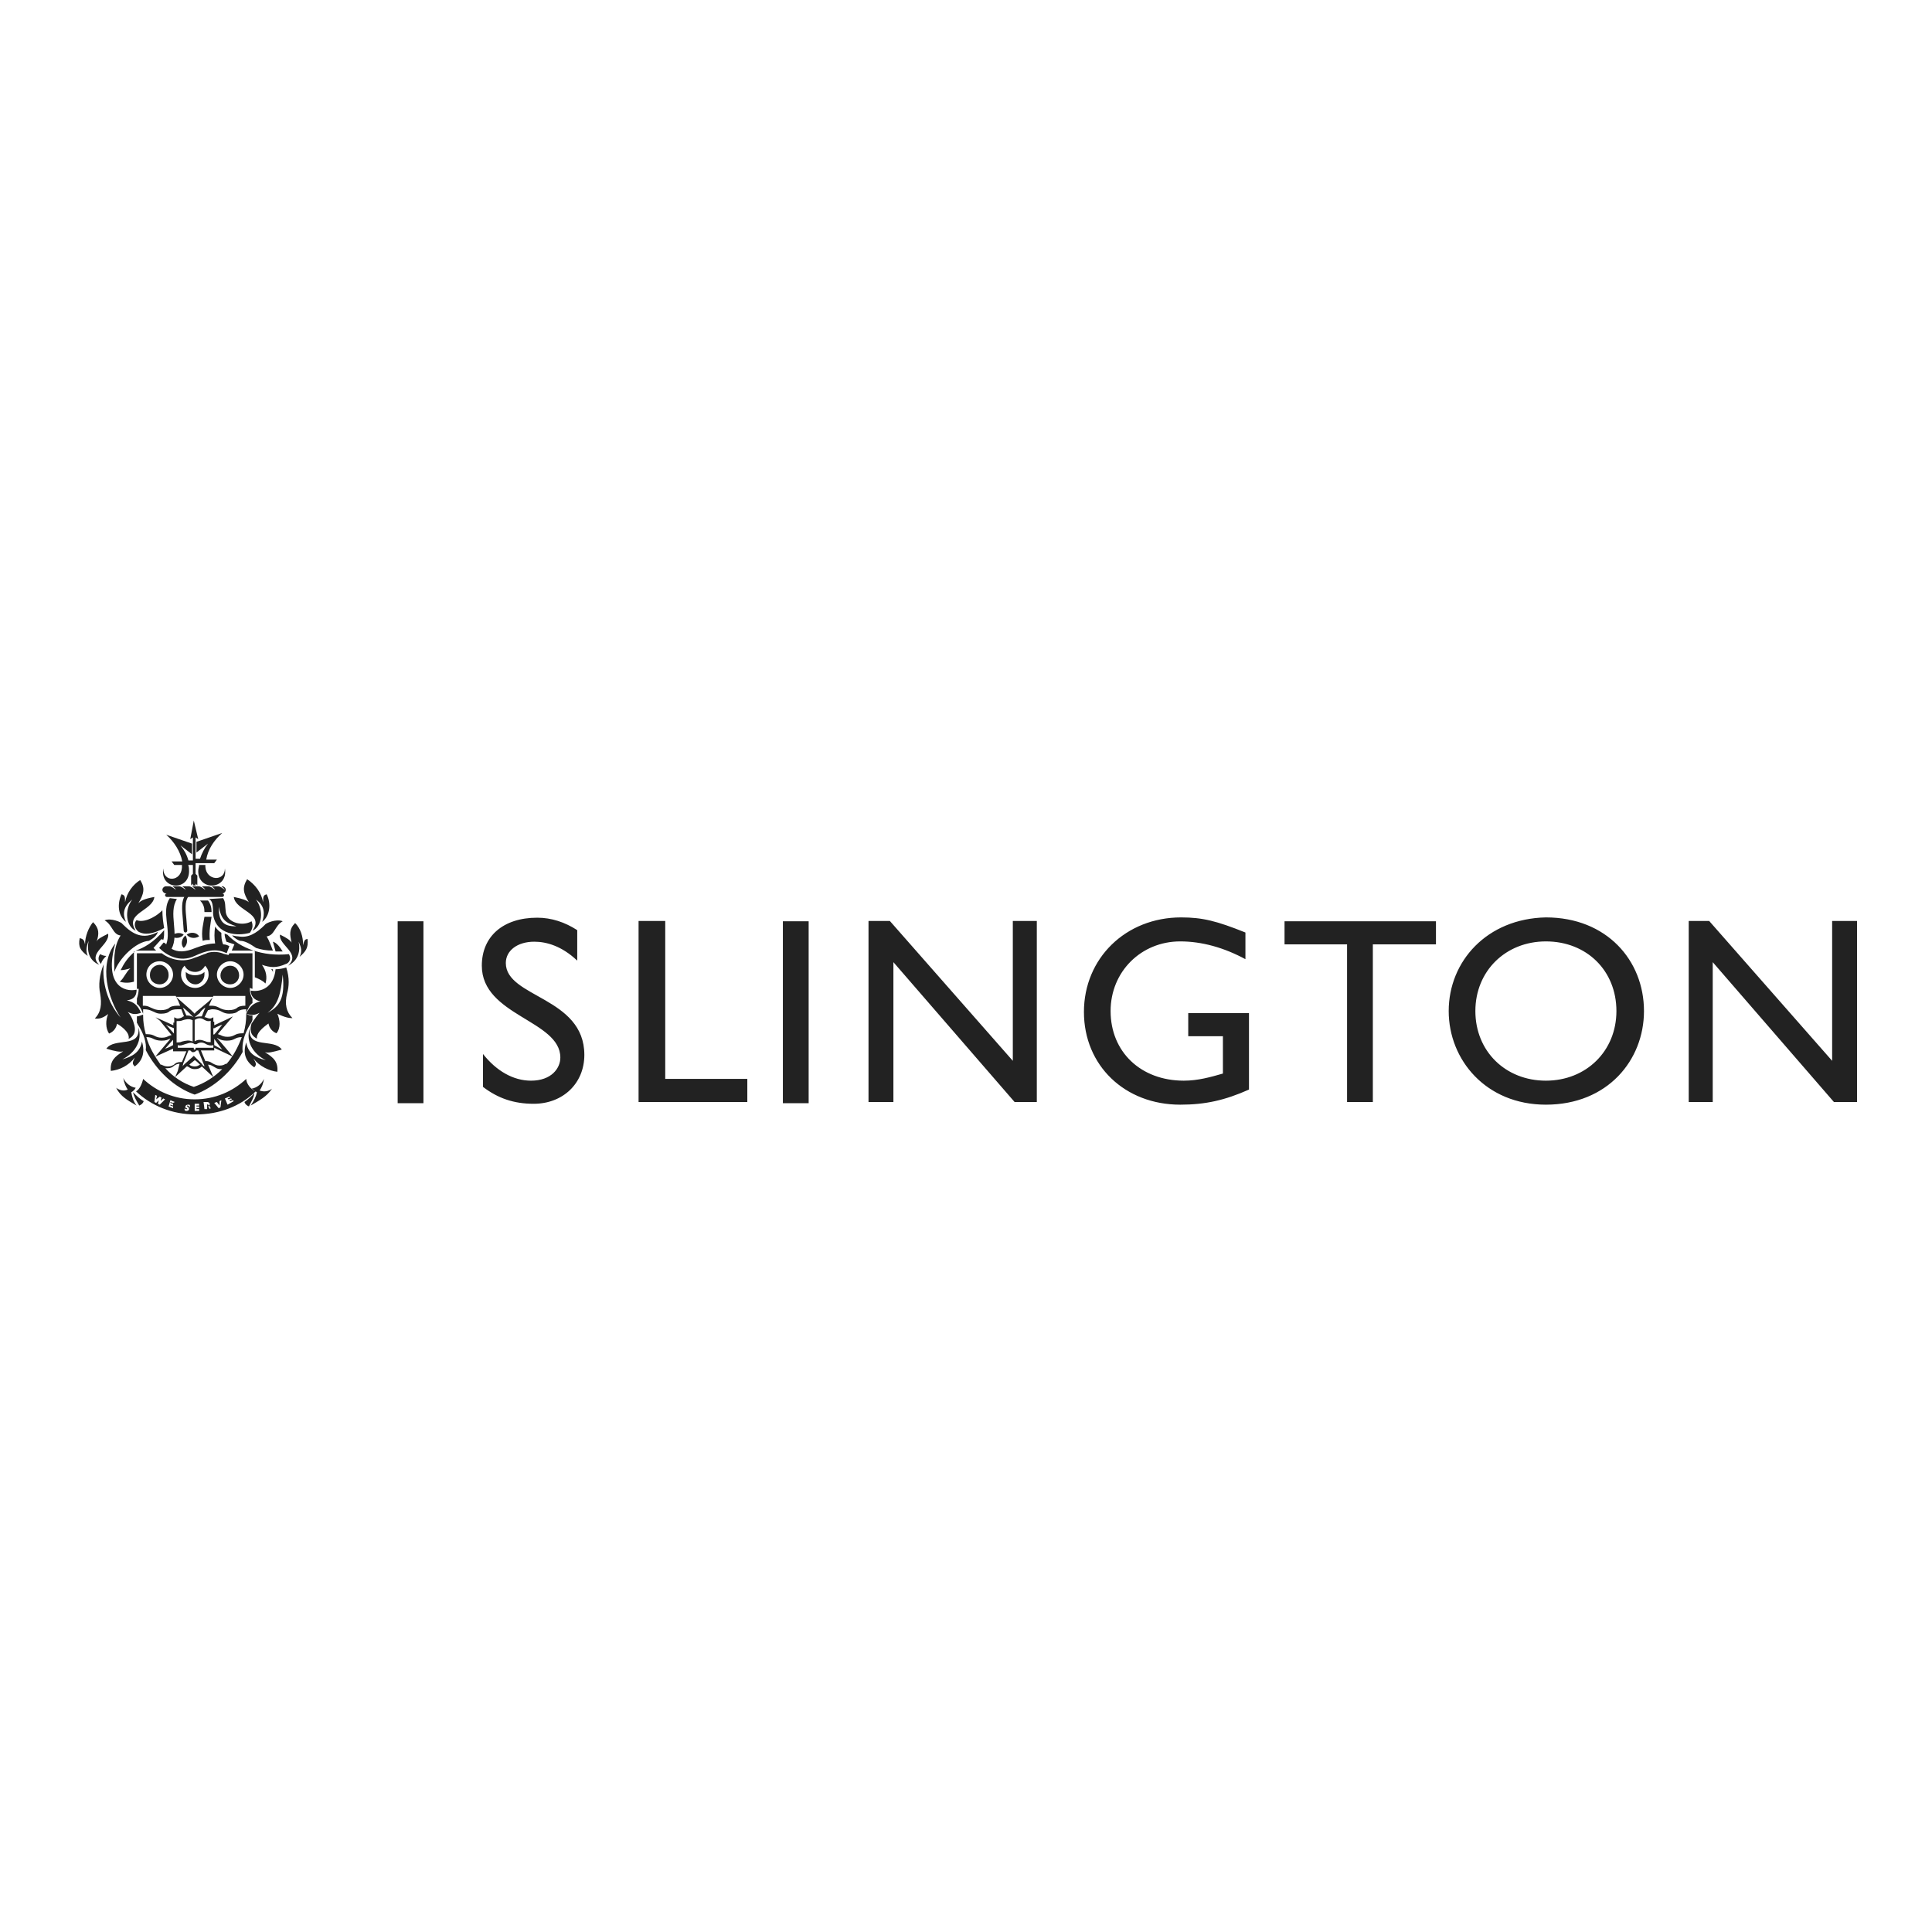 <?xml version="1.0" encoding="utf-8"?>
<!-- Generator: Adobe Illustrator 19.0.0, SVG Export Plug-In . SVG Version: 6.00 Build 0)  -->
<svg version="1.1" id="layer" xmlns="http://www.w3.org/2000/svg" xmlns:xlink="http://www.w3.org/1999/xlink" x="0px" y="0px"
	 viewBox="-153 -46 652 652" style="enable-background:new -153 -46 652 652;" xml:space="preserve">
<style type="text/css">
	.st0{fill:#222222;}
</style>
<path class="st0" d="M-102.7,271.5c-4.5,0.3-10.2,6-11.7,10.5c0-2.7-0.6-8.1,2.1-12.3c-2.7-0.3-2.7-3.6-5.4-5.1
	c2.1-0.9,5.7,0.6,6,1.2c3.6,3.6,6.9,5.4,12,2.7C-100.3,270-101.2,270.6-102.7,271.5 M-106.3,258.8c1.8-3,2.4-5.1,0.6-7.8
	c-2.4,1.5-4.5,4.2-5.1,7.5c0-1.8,0-2.4-1.2-2.7c-1.5,3.3-1.2,7.2,1.5,9.3c-1.2-2.7-0.9-5.1,2.1-7.5c-2.7,3.6-2.1,9,1.2,10.5
	c-3.9-6,5.7-6.6,6.3-11.4C-104.2,257.3-105.4,257.9-106.3,258.8 M-119.2,276c-0.9,1.2-0.6,2.4,0.3,3.3c0.3-1.2,0.9-1.8,1.8-2.7
	C-118,276.6-118.6,276.3-119.2,276 M-116.5,269.1c-2.4,1.2-3.6,1.8-3.9,2.7c0.9-2.7,0.9-4.5-1.2-6.6c-1.5,1.8-2.7,4.8-2.7,7.5
	c-0.3-1.5-0.6-1.8-1.8-2.1c-0.6,3,0.3,4.2,2.7,6c-0.6-1.5-0.6-2.7,0.3-5.1c-0.6,3.3,0,6.6,3.6,8.1
	C-123.7,275.7-115.9,273-116.5,269.1 M-106,327.1c0.6-0.3,1.2-0.6,1.5-1.5c-1.2-0.6-2.4-1.8-3.6-3
	C-107.8,324.1-106.9,325.6-106,327.1 M-107.2,321.1c-1.8-0.3-3.3-1.5-4.2-3.3c0.3,1.8,0.9,3,1.5,3.9c-1.2,0.6-2.7,0.3-3.9-0.6
	c1.5,3,3.9,4.2,6.9,6c-1.2-1.5-1.5-3-1.8-4.5C-108.1,322.3-107.5,321.7-107.2,321.1 M-67.2,322.9c-0.9,1.2-2.1,2.1-3.3,3
	c0.3,0.9,0.9,1.2,1.5,1.5C-68.1,325.6-67.2,324.1-67.2,322.9 M-66.3,322.6c-0.3,1.5-0.9,2.7-2.1,4.5c3-1.8,5.4-3,7.2-5.7
	c-1.2,0.9-2.7,1.2-4.2,0.6c0.9-1.2,1.2-2.4,1.5-3.9c-0.9,1.8-2.4,3-4.2,3.3C-67.5,321.7-66.9,322.3-66.3,322.6 M-83.1,326.8
	L-83.1,326.8v0.6h0.3c0.3,0,0.3,0,0.3-0.3C-82.8,326.8-82.8,326.5-83.1,326.8 M-69.9,318.1c-4.5,4.2-10.5,6.9-17.4,6.9
	c-6.9,0-12.9-2.7-17.4-6.9c-0.3,1.5-1.2,3.6-2.4,4.2c5.1,4.8,12,7.8,20.2,7.8c7.8,0,15-2.7,20.2-7.8
	C-68.4,321.7-69.9,319.6-69.9,318.1 M-99.1,326.8l-0.6-0.3l0.3-1.2l-0.9,0.9l-0.6-0.3l0.3-2.4l0.6,0.3l-0.3,1.2l1.2-0.9l0.6,0.3
	l-0.3,1.2l0.9-0.9l0.6,0.3L-99.1,326.8z M-94.6,326.2l-0.9-0.3v0.3l0.9,0.3v0.6l-0.9-0.3v0.3l0.9,0.3v0.6l-1.5-0.6l0.6-2.1l1.5,0.6
	L-94.6,326.2z M-89.8,327.4c0.3,0.3,0.6,0.3,0.6,0.9c0,0.3-0.3,0.6-0.9,0.6c-0.3,0-0.3,0-0.6-0.3V328c0.3,0.3,0.3,0.3,0.6,0.3
	c0.3,0,0.3,0,0.3,0s0-0.3-0.3-0.3c-0.3-0.3-0.6-0.3-0.3-0.6c0-0.3,0.3-0.6,0.9-0.6c0.3,0,0.6,0,0.6,0.3v0.6
	c-0.6-0.6-0.6-0.6-0.9-0.6C-89.8,327.1-90.1,327.1-89.8,327.4C-90.1,327.4-89.8,327.4-89.8,327.4 M-87.3,328.9v-2.4h1.5v0.6h-0.9
	v0.3h0.9v0.6h-0.9v0.3h0.9v0.6H-87.3z M-82.2,328.3l-0.3-0.6c-0.3-0.3-0.3-0.3-0.6-0.3l0,0v0.9H-84l-0.3-2.4h0.9
	c0.6,0,0.9,0,1.2,0.6c0,0.3,0,0.3-0.3,0.6l0.3,0.3l0.3,0.6L-82.2,328.3z M-78.6,327.7l-0.6,0.3l-1.5-1.8l0.9-0.3l0.9,1.2v-1.5
	l0.6-0.3L-78.6,327.7z M-76.2,326.8l-0.9-2.1l1.5-0.6l0.3,0.3l-0.9,0.3l0.3,0.3l0.9-0.3l0.3,0.3l-0.9,0.3l0.3,0.3l0.9-0.3l0.3,0.3
	L-76.2,326.8z M-105.1,305.5c-0.6,3.6-3.3,5.1-6.6,6c4.2-2.1,6.9-6.3,5.4-10.8c0.9,7.2-8.1,3.3-10.8,7.2c3,0.9,4.5,1.2,5.7,0.9
	c-3,1.8-4.5,3.3-4.2,6.6c3-0.3,6-1.8,8.1-4.5c-0.9,1.8-0.9,2.1,0,3C-105.1,312.1-103.9,309.4-105.1,305.5 M-109.9,295.5
	c1.8,0.9,2.7,0.9,4.5,0.3c-1.2-2.7-2.4-3.6-4.8-4.2c2.4-0.3,3.3-1.5,3.3-3.6c-4.2,0.9-11.1-1.5-7.2-15.6c-5.7,7.2-2.4,18.7,1.8,25
	c-4.5-5.1-6.3-12-5.7-18c-1.5,3.6-1.8,7.2-1.2,9.9c0.6,3.6,0.3,6.3-1.8,8.4c1.5,0.3,3-0.3,4.5-1.5c-0.9,2.1-0.9,4.8,0.3,6.6
	c1.5-0.6,2.4-1.8,2.7-3.3c0.6,0.3,4.5,2.7,3.9,5.1c2.4-1.2,2.4-3.3,1.8-5.1C-108.4,297.3-109.3,296.1-109.9,295.5 M-67.2,314.2
	c0.9-0.9,0.6-1.5-0.3-3c2.1,2.7,5.4,4.2,8.1,4.5c0.3-3.3-1.2-4.8-4.2-6.6c1.2,0.3,2.4,0,5.7-0.9c-2.7-3.9-11.7,0-10.8-7.2
	c-1.5,4.5,1.2,8.7,5.4,10.8c-3.6-0.9-6-2.4-6.6-6C-71.1,309.4-70.2,312.1-67.2,314.2 M-90.4,269.7c-1.2,0.9-1.8,3-0.6,4.2
	C-89.8,273-89.5,271.2-90.4,269.7 M-91,269.4c-1.2-0.9-3.3-0.6-4.2,0.6C-93.7,270.9-91.9,270.6-91,269.4 M-85.8,270
	c-0.9-1.5-3-1.5-4.2-0.6C-89.1,270.6-87.3,270.9-85.8,270 M-81.6,261.8c0-1.5-0.3-2.7-1.2-3.9h-2.7c1.2,1.2,1.5,2.4,1.5,3.9H-81.6z
	 M-81.6,263.4H-84c-0.3,2.1-1.2,4.8-0.6,8.1c0.9-0.3,1.5-0.3,2.4-0.3C-82.5,268.2-81.9,265.5-81.6,263.4 M-55.8,279.9
	c3.6-1.8,4.2-5.1,3.6-8.1c0.9,2.1,1.2,3.3,0.3,5.1c2.1-1.8,3-3,2.7-6c-0.9,0-1.2,0.6-1.5,2.1c0-3-0.9-5.7-2.7-7.5
	c-2.1,2.1-1.8,3.9-1.2,6.6c-0.6-0.9-1.5-1.5-3.9-2.7C-59.1,273-51.2,275.7-55.8,279.9 M-54.3,297.6c-2.1-2.1-2.7-4.8-1.8-8.4
	c0.6-2.1,0.9-5.1-0.3-8.7c-0.9,0.3-2.4,0.6-3.6,0.6c-0.6,6.3-5.1,7.8-8.4,7.2c0,1.8,1.2,3.3,3.3,3.6c-2.1,0.6-3.6,1.5-4.8,4.2
	c1.8,0.6,2.7,0.6,4.5-0.3c-0.6,0.6-1.5,1.8-2.7,3.6c-0.6,1.8-0.6,3.9,1.8,5.1c-0.3-2.4,3.6-4.8,3.9-5.1c0.3,1.5,1.2,2.7,2.7,3.3
	c1.5-1.8,1.2-4.5,0.3-6.6C-57,297.3-55.5,297.6-54.3,297.6 M-62.7,295.8c3.6-2.7,4.5-6.6,5.1-12.9C-56.7,291-58.8,293.7-62.7,295.8
	 M-60,275.1c0.9,0,1.5,0,2.4,0c-0.9-1.5-2.1-3-3.3-3.3C-60.6,273-60.3,273.9-60,275.1 M-96.7,255.5c-0.3,0-0.6,0.3-0.6,0.6
	s0.3,0.6,0.6,0.6H-78c0.3,0,0.6-0.3,0.6-0.6s-0.3-0.6-0.6-0.6H-96.7z M-74.1,256.7c0.6,4.8,10.5,5.4,6.3,11.4
	c3.3-1.5,3.9-6.9,1.2-10.5c3,2.1,3,4.8,2.1,7.5c2.7-2.1,3-6.3,1.5-9.3c-1.2,0.3-1.2,0.9-1.2,2.7c-0.6-3.3-2.7-6-5.4-7.8
	c-1.8,3-1.2,4.8,0.6,7.8C-69.6,257.9-71.1,257.3-74.1,256.7 M-81,263.1c1.2,6.3,8.1,6.9,12.3,5.7c0.9-1.2,1.2-2.4,0.6-3.9
	c-3,1.8-8.1,0.6-8.7-3c-0.3-2.4,0-3.3-0.9-4.8l-4.8,0.3C-80.7,258.2-81.3,261.5-81,263.1 M-79.2,260c0.9,4.2,2.1,5.4,6,6.6
	C-78,266.7-79.2,264.6-79.2,260 M-78,253.1h-0.3c0.3,0.3,0.9,0.6,1.2,1.2c-0.9-0.6-1.5-1.2-2.4-1.2h-2.1c0.3,0.3,0.9,0.6,1.2,1.2
	c-0.9-0.6-1.5-1.2-2.4-1.2h-2.1c0.3,0.3,0.9,0.6,1.2,1.2c-0.9-0.6-1.5-1.2-2.4-1.2h-2.1c0.3,0.3,0.9,0.6,1.2,1.2
	c-0.9-0.6-1.5-1.2-2.4-1.2h-2.1c0.3,0.3,0.9,0.6,1.2,1.2c-0.9-0.6-1.5-1.2-2.4-1.2h-2.1c0.3,0.3,0.9,0.6,1.2,1.2
	c-0.9-0.6-1.5-1.2-2.4-1.2H-97c-0.6,0-1.2,0.6-1.2,1.2c0,0.6,0.6,1.2,1.2,1.2h19c0.6,0,1.2-0.6,1.2-1.2
	C-76.8,253.7-77.4,253.1-78,253.1 M-91.6,245.9c0,0.3,0,0.6,0,0.9c-0.3,4.8-6.3,5.1-6.3,0.3c-1.2,7.2,8.7,7.8,8.7,0.9
	c0-0.6,0-1.5-0.3-2.1H-91.6z M-87,245.3h6.3l0.9-1.2h-3.6c0.6-3.6,2.7-6.6,5.4-9l-8.7,3v3.6l3.9-3c-1.2,1.5-2.1,3.3-2.7,5.1H-87
	v-7.2l0.9,0.6l-1.5-6.3l-1.2,6.3l0.9-0.6v7.8h-1.5c-0.6-2.1-1.5-3.6-2.7-5.1l3.9,3v-3.6l-8.7-3c2.7,2.4,4.8,5.7,5.4,9h-3.6l0.9,1.2
	h6.3v3l-0.6,0.6v3.3l0.6-0.6v0.6h0.9v-0.6l0.6,0.6v-3.3l-0.6-0.6V245.3z M-77.1,247.1c0,4.5-6.3,4.2-6.6-0.6v-0.6h-2.1
	c0,0.6-0.3,1.2-0.3,2.1C-86.1,254.9-75.9,254.3-77.1,247.1 M-78.3,268.8c-0.9-0.6-1.5-1.2-2.1-2.1c-0.3,2.1-0.3,3.9,0,5.7
	c-2.1,0-4.2,0.6-6.6,1.5c-3.6,1.5-6,1.5-8.1,0.3c2.7-5.1-1.2-12,1.8-16.8l-2.4-0.3c-3,4.5,0.6,10.8-1.2,15.6
	c-0.3-0.3-0.6-0.6-0.9-0.6l-1.5,1.8c2.4,2.4,6.9,5.1,12,2.7c3.9-1.8,7.2-2.7,10.8-0.9l0.9-2.4c-0.6-0.3-1.2-0.6-2.1-0.6
	C-78.3,271.2-78.3,270-78.3,268.8 M-98.2,261.2c-3,3-6.9,4.2-8.7,3.3c-0.9,0.9-0.9,2.7,0.6,3.9c2.1,1.2,4.8,0.9,8.7-1.2
	C-97.9,265.5-98.2,263.4-98.2,261.2 M-100.3,274.8c-0.3-0.3-0.6-0.6-0.9-0.9l2.7-3c0.3,0.3,0.3,0,0.6,0.3c0.3-0.9,0.3-2.1,0.3-3.3
	c-3.6,4.2-6.9,6-9.6,6.9H-100.3z M-107.5,275.1c-2.4,2.1-3.6,3.9-4.8,6.3c1.2,0,2.1-0.3,3.3-0.6c-1.5,1.2-2.1,3.3-3.6,4.5
	c2.1,0.6,3.6,0.3,4.8,0v-10.2H-107.5z M-60.9,282.3c0-0.3,0-0.6,0-1.2c-0.3,0-0.3,0-0.6,0C-61.2,281.4-60.9,281.7-60.9,282.3
	 M-63,270c2.7-0.3,2.7-3.6,5.4-5.1c-2.1-0.9-5.7,0.6-6,1.2c-3,3-5.7,4.5-9,3.9c-0.9,0-1.5-0.3-2.1-0.3c0.9,0.9,1.8,1.5,2.7,1.8
	c1.8,0,3.6,1.2,5.4,2.4c1.8,0.6,3.6,0.9,5.7,0.9C-61.5,273.3-62.1,271.5-63,270 M-55.5,276c-9,0.9-16.5-2.1-20.8-6.6
	c-0.3,0-0.6-0.3-0.9-0.3c0,0.9,0.3,1.8,0.6,2.7c0.9,0.3,1.8,0.6,2.7,0.9l-0.9,2.1h7.8v9c1.5,0.6,2.7,1.2,3.6,2.1
	c0.6-2.1,0.3-4.2-1.2-6.3c2.7,0.9,4.8,1.2,8.1-0.3C-56.1,279.3-54.3,278.1-55.5,276 M-96.1,282.9c0-1.8-1.5-3.3-3-3.3
	c-1.8,0-3.3,1.5-3.3,3.3s1.5,3,3.3,3C-97.6,286.2-96.1,284.7-96.1,282.9 M-84,282.9c0-0.3,0-0.6,0-0.9c-1.5,1.5-4.8,1.5-6.3,0
	c0,0.3,0,0.6,0,0.9c0,1.8,1.5,3.3,3.3,3.3C-85.5,286.2-84,284.7-84,282.9 M-90.4,256.1c-1.5,1.8-1.2,4.8-0.9,8.1l0.3,3.9
	c0,0.3,0.3,0.6,0.6,0.6s0.6-0.3,0.6-0.6l-0.3-3.9c-0.3-3-0.6-6,0.6-7.5c0.3-0.3,0-0.6,0-0.6C-89.8,256.1-90.1,256.1-90.4,256.1
	 M-99.1,279.9c-1.8,0-3.3,1.5-3.3,3.3s1.5,3,3.3,3c1.8,0,3-1.5,3-3C-96.1,281.4-97.6,279.9-99.1,279.9 M-75.3,279.9
	c-1.8,0-3.3,1.5-3.3,3.3s1.5,3,3.3,3c1.8,0,3-1.5,3-3C-72.3,281.4-73.5,279.9-75.3,279.9 M-67.8,287.7v-12h-7.8l-0.3,0.6
	c-0.9-0.3-1.5-0.3-2.1-0.6c-1.8-0.6-3.6-0.6-5.4,0h0.3c-1.2,0.3-3,1.2-4.2,1.5c-3.9,1.8-8.4,0.6-11.1-1.5h-8.4v12c0.3,0,0.6,0,0.6,0
	c0,1.2-0.3,2.4-0.6,3.3v1.8c0.9,0.6,1.5,1.8,2.1,3.3v-1.5h0.3c1.2,0,2.1,0.3,2.7,0.6c0.9,0.3,1.5,0.9,3,0.9c1.5,0,2.4-0.3,3-0.9
	c0.6-0.3,1.2-0.6,2.7-0.6h1.2l0.9,2.4c-0.3,0-0.3,0-0.6,0.3c-0.6,0.3-1.5,0.6-2.1,0.3l-0.6-0.3v1.8h-0.3v0.9l-6-2.7l1.5,1.2l3.9,4.8
	l-0.9,0.3c-0.6,0.3-1.2,0.6-2.4,0.6s-1.8-0.3-2.4-0.6s-1.2-0.6-2.7-0.6h-0.3c-0.6-2.1-0.9-4.2-0.9-6.3v-0.3
	c-0.9,0.3-1.5,0.6-2.1,0.6c0,0.6,0,1.2,0,2.1c0,0.3,0.3,0.3,0.3,0.6c2.1,3.3,3,6.3,2.7,8.7c3.6,6.9,9.6,12.6,16.5,15
	c6.6-2.4,12.6-7.8,16.2-14.4c-0.3-2.7,0.3-5.7,2.7-9.6c0.3-0.3,0.3-0.6,0.6-1.2c0-0.6,0-0.9,0-1.5c-0.6,0-1.2,0-2.1-0.6v0.3
	c0,2.1-0.3,4.2-0.9,6.3h-0.3c-1.5,0-2.1,0.3-2.7,0.6s-1.2,0.6-2.4,0.6s-1.8-0.3-2.4-0.6c-0.3,0-0.6-0.3-0.9-0.3l5.1-6l-1.8,0.9
	l-4.5,2.1v-1.2H-81v-1.5l-0.6,0.3c-0.6,0.3-1.2,0-2.1-0.3H-84l1.2-2.4l0,0c0.3,0,0.9-0.3,1.5-0.3c1.2,0,2.1,0.3,2.7,0.6
	s1.5,0.9,3,0.9s2.4-0.3,3-0.9c0.6-0.3,1.2-0.6,2.7-0.6v1.2c0.6-1.5,1.2-2.7,2.1-3.3V291c-0.6-0.9-0.9-2.1-0.9-3.6
	C-68.4,287.4-68.1,287.7-67.8,287.7 M-75.3,278.4c2.4,0,4.5,2.1,4.5,4.5s-2.1,4.5-4.5,4.5s-4.5-2.1-4.5-4.5S-77.7,278.4-75.3,278.4
	 M-90.7,279.9c0.6,1.2,1.8,2.1,3.6,2.1c1.5,0,2.7-0.9,3.3-2.1c0.9,0.9,1.2,1.8,1.2,3c0,2.4-2.1,4.5-4.5,4.5c-2.7,0-4.8-2.1-4.8-4.5
	C-91.9,281.7-91.6,280.8-90.7,279.9 M-99.1,278.4c2.4,0,4.5,2.1,4.5,4.5s-2.1,4.5-4.5,4.5c-2.4,0-4.5-2.1-4.5-4.5
	S-101.8,278.4-99.1,278.4 M-93.1,293.4c-1.5,0-2.4,0.3-3,0.9c-0.6,0.3-1.2,0.6-2.7,0.6c-1.2,0-2.1-0.3-2.7-0.6
	c-0.9-0.3-1.5-0.9-3-0.9h-0.3v-3.3h11.1l0.9,1.8l0.6,1.5H-93.1z M-91.3,294L-91.3,294c0.9,0.6,1.8,1.5,1.8,1.5l1.8,1.8l0,0
	c-0.9-0.6-1.8-0.6-2.4-0.6L-91.3,294z M-93.4,299.5v-0.9c0.6,0,1.5,0,2.1-0.3c0.9-0.3,2.1-0.6,3.3,0v7.2c-1.2-0.6-2.4-0.3-3.6,0
	c-0.6,0.3-1.2,0.3-1.8,0.3V299.5z M-97,299.8c0.9,0.6,2.1,0.9,2.7,1.2v1.8C-94.9,302.2-96.1,300.7-97,299.8 M-94.6,304.9v1.8
	c-0.6,0.3-1.5,0.9-2.7,1.2C-96.4,307-95.2,305.5-94.6,304.9 M-103.6,304c1.2,0,1.8,0.3,2.4,0.6s1.5,0.6,2.7,0.6
	c1.5,0,2.1-0.3,2.7-0.6h0.3l-5.1,6l6-2.7v0.9h4.5l-1.5,3.6h-0.3c-1.2,0-1.8,0.3-2.4,0.9c-0.6,0.3-0.9,0.6-2.1,0.6
	c-0.9,0-1.5-0.3-2.1-0.6h-0.3C-100.9,310.3-102.7,307.3-103.6,304L-103.6,304z M-87.6,310.3l-0.3,0.3l-2.7,2.4c0,0-0.6,0.6-0.9,0.9
	c0.3-0.3,0.3-0.9,0.3-0.9l1.8-4.5h0.6c0.3,0.3,0.6,0.6,0.9,0.6c0.6,0,0.9-0.3,1.2-0.6h0.6l1.8,4.5c0,0,0.3,0.6,0.3,0.9
	c-0.6-0.3-0.9-0.9-0.9-0.9L-87.6,310.3z M-85.5,313.3c-0.6,0.3-0.9,0.6-1.8,0.6s-1.5-0.3-1.8-0.6c0.6-0.6,1.5-1.2,1.8-1.5
	C-87,311.8-86.1,312.7-85.5,313.3 M-87.6,320.8c-3.6-1.2-6.9-3.3-9.6-6.3c0.3,0,0.3,0,0.6,0c1.2,0,1.8-0.3,2.4-0.9
	c0.6-0.3,0.9-0.6,1.8-0.6l-0.6,2.4l-0.9,2.1l3.9-3.6h0.3c0.6,0.3,1.2,0.9,2.4,0.9s1.8-0.3,2.4-0.9l0,0l3.9,3.6l-1.8-4.2
	c0.9,0,1.2,0.3,1.8,0.6c0.6,0.3,1.2,0.9,2.4,0.9c0.3,0,0.3,0,0.6,0C-80.7,317.5-84,319.6-87.6,320.8 M-80.7,301
	c0.6-0.3,1.8-0.9,2.7-1.2c-0.9,1.2-2.1,2.7-2.7,3.3H-81V301H-80.7z M-80.7,304.6c0.6,0.9,1.8,2.4,2.7,3.6c-1.2-0.6-2.1-1.2-2.7-1.5
	V304.6z M-80.7,308.5v-0.9l6.3,3c0,0-4.2-5.1-5.4-6.3c0.3,0,0.6,0.3,0.6,0.3c0.6,0.3,1.5,0.6,2.7,0.6c1.5,0,2.1-0.3,2.7-0.6
	c0.6-0.3,1.2-0.6,2.4-0.6l0,0c-1.2,3.3-3,6.6-5.1,9c0,0,0,0-0.3,0c-0.6,0.3-0.9,0.6-2.1,0.6c-0.9,0-1.5-0.3-2.1-0.6
	c-0.6-0.3-1.2-0.9-2.4-0.9h-0.3l-1.5-3.6H-80.7z M-81.6,307.6H-87v0.3c0,0.3-0.3,0.3-0.3,0.3c-0.3,0-0.3,0-0.3-0.3v-0.3h-5.4v-0.9
	c0.9,0.3,1.5,0,2.4-0.3c1.2-0.3,2.1-0.9,3.3,0c0.3,0,0.3,0,0.6,0c1.2-0.9,2.4-0.6,3.3,0c0.6,0.3,1.5,0.6,2.4,0.3v0.9H-81.6z
	 M-84,298.2c0.6,0.3,1.2,0.6,2.1,0.3v0.9v6.3c-0.6,0-1.2,0-1.8-0.3c-0.9-0.3-2.1-0.9-3.6,0v-7.2C-85.8,297.3-84.9,297.6-84,298.2
	 M-83.7,294L-83.7,294l-1.2,3c-0.6,0-1.5,0-2.4,0.3l1.8-1.5C-85.5,295.5-84.6,294.6-83.7,294C-83.4,293.7-83.7,294-83.7,294
	 M-83.1,294h0.3l0,0H-83.1z M-86.1,294.9L-86.1,294.9c0,0-0.9,0.6-1.2,1.2c-0.3-0.3-1.2-1.2-1.2-1.2l-5.1-4.5H-81l-1.5,1.5
	L-86.1,294.9z M-70.2,293.4c-1.5,0-2.4,0.3-3,0.9c-0.6,0.3-1.2,0.6-2.7,0.6c-1.2,0-2.1-0.3-2.7-0.6c-0.6-0.3-1.5-0.9-3-0.9
	c-0.3,0-0.6,0-0.9,0l1.5-3.3h10.8V293.4z M-18.8,264.9h8.7v61.4h-8.7V264.9z M41.7,278.1c-5.1-4.8-10.2-6.3-14.4-6.3
	c-5.7,0-9.6,3-9.6,7.2c0,11.7,26.5,11.4,26.5,31c0,9.6-7.2,16.5-17.1,16.5c-6.6,0-12-1.8-17.1-5.7v-11.1c4.5,5.7,10.2,9,16.2,9
	c6.9,0,9.9-4.2,9.9-7.8c0-12.6-26.5-14.1-26.5-31c0-9.9,7.2-16.2,18.7-16.2c4.8,0,9.3,1.5,13.5,4.2V278.1z M71.5,318.1h27.7v7.8
	H62.5v-61.1h9V318.1z M111.2,264.9h8.7v61.4h-8.7V264.9z M196.9,325.9h-7.5l-40.9-47.2v47.2h-8.4v-61.1h7.2l41.5,47.2v-47.2h8.1
	V325.9z M268.5,321.7c-8.1,3.6-14.7,5.1-23.2,5.1c-18.7,0-32.5-13.2-32.5-31.3s14.1-31.9,32.8-31.9c7.2,0,12,1.2,21.7,5.1v9
	c-7.2-3.9-14.7-6-22-6c-13.2,0-23.5,10.2-23.5,23.5c0,13.8,10.2,23.5,24.7,23.5c4.8,0,9-1.2,13.2-2.4v-12.6h-11.7v-7.8h20.5
	L268.5,321.7L268.5,321.7z M331.7,272.7h-21.4v53.2h-8.7v-53.2h-21.1v-7.8h51.1V272.7z M344.9,295.2c0-13.5,10.2-23.5,23.8-23.5
	c13.8,0,23.8,9.9,23.8,23.5c0,13.5-10.2,23.5-23.8,23.5S344.9,308.8,344.9,295.2 M335.9,295.2c0,16.5,12.6,31.6,32.8,31.6
	c20.8,0,33.1-15,33.1-31.6c0-17.1-12.6-31.6-33.1-31.6C348.8,264,335.9,278.4,335.9,295.2 M473.7,325.9h-7.8l-40.9-47.2v47.2h-8.1
	v-61.1h6.9l41.5,47.2v-47.2h8.4V325.9z"/>
</svg>
